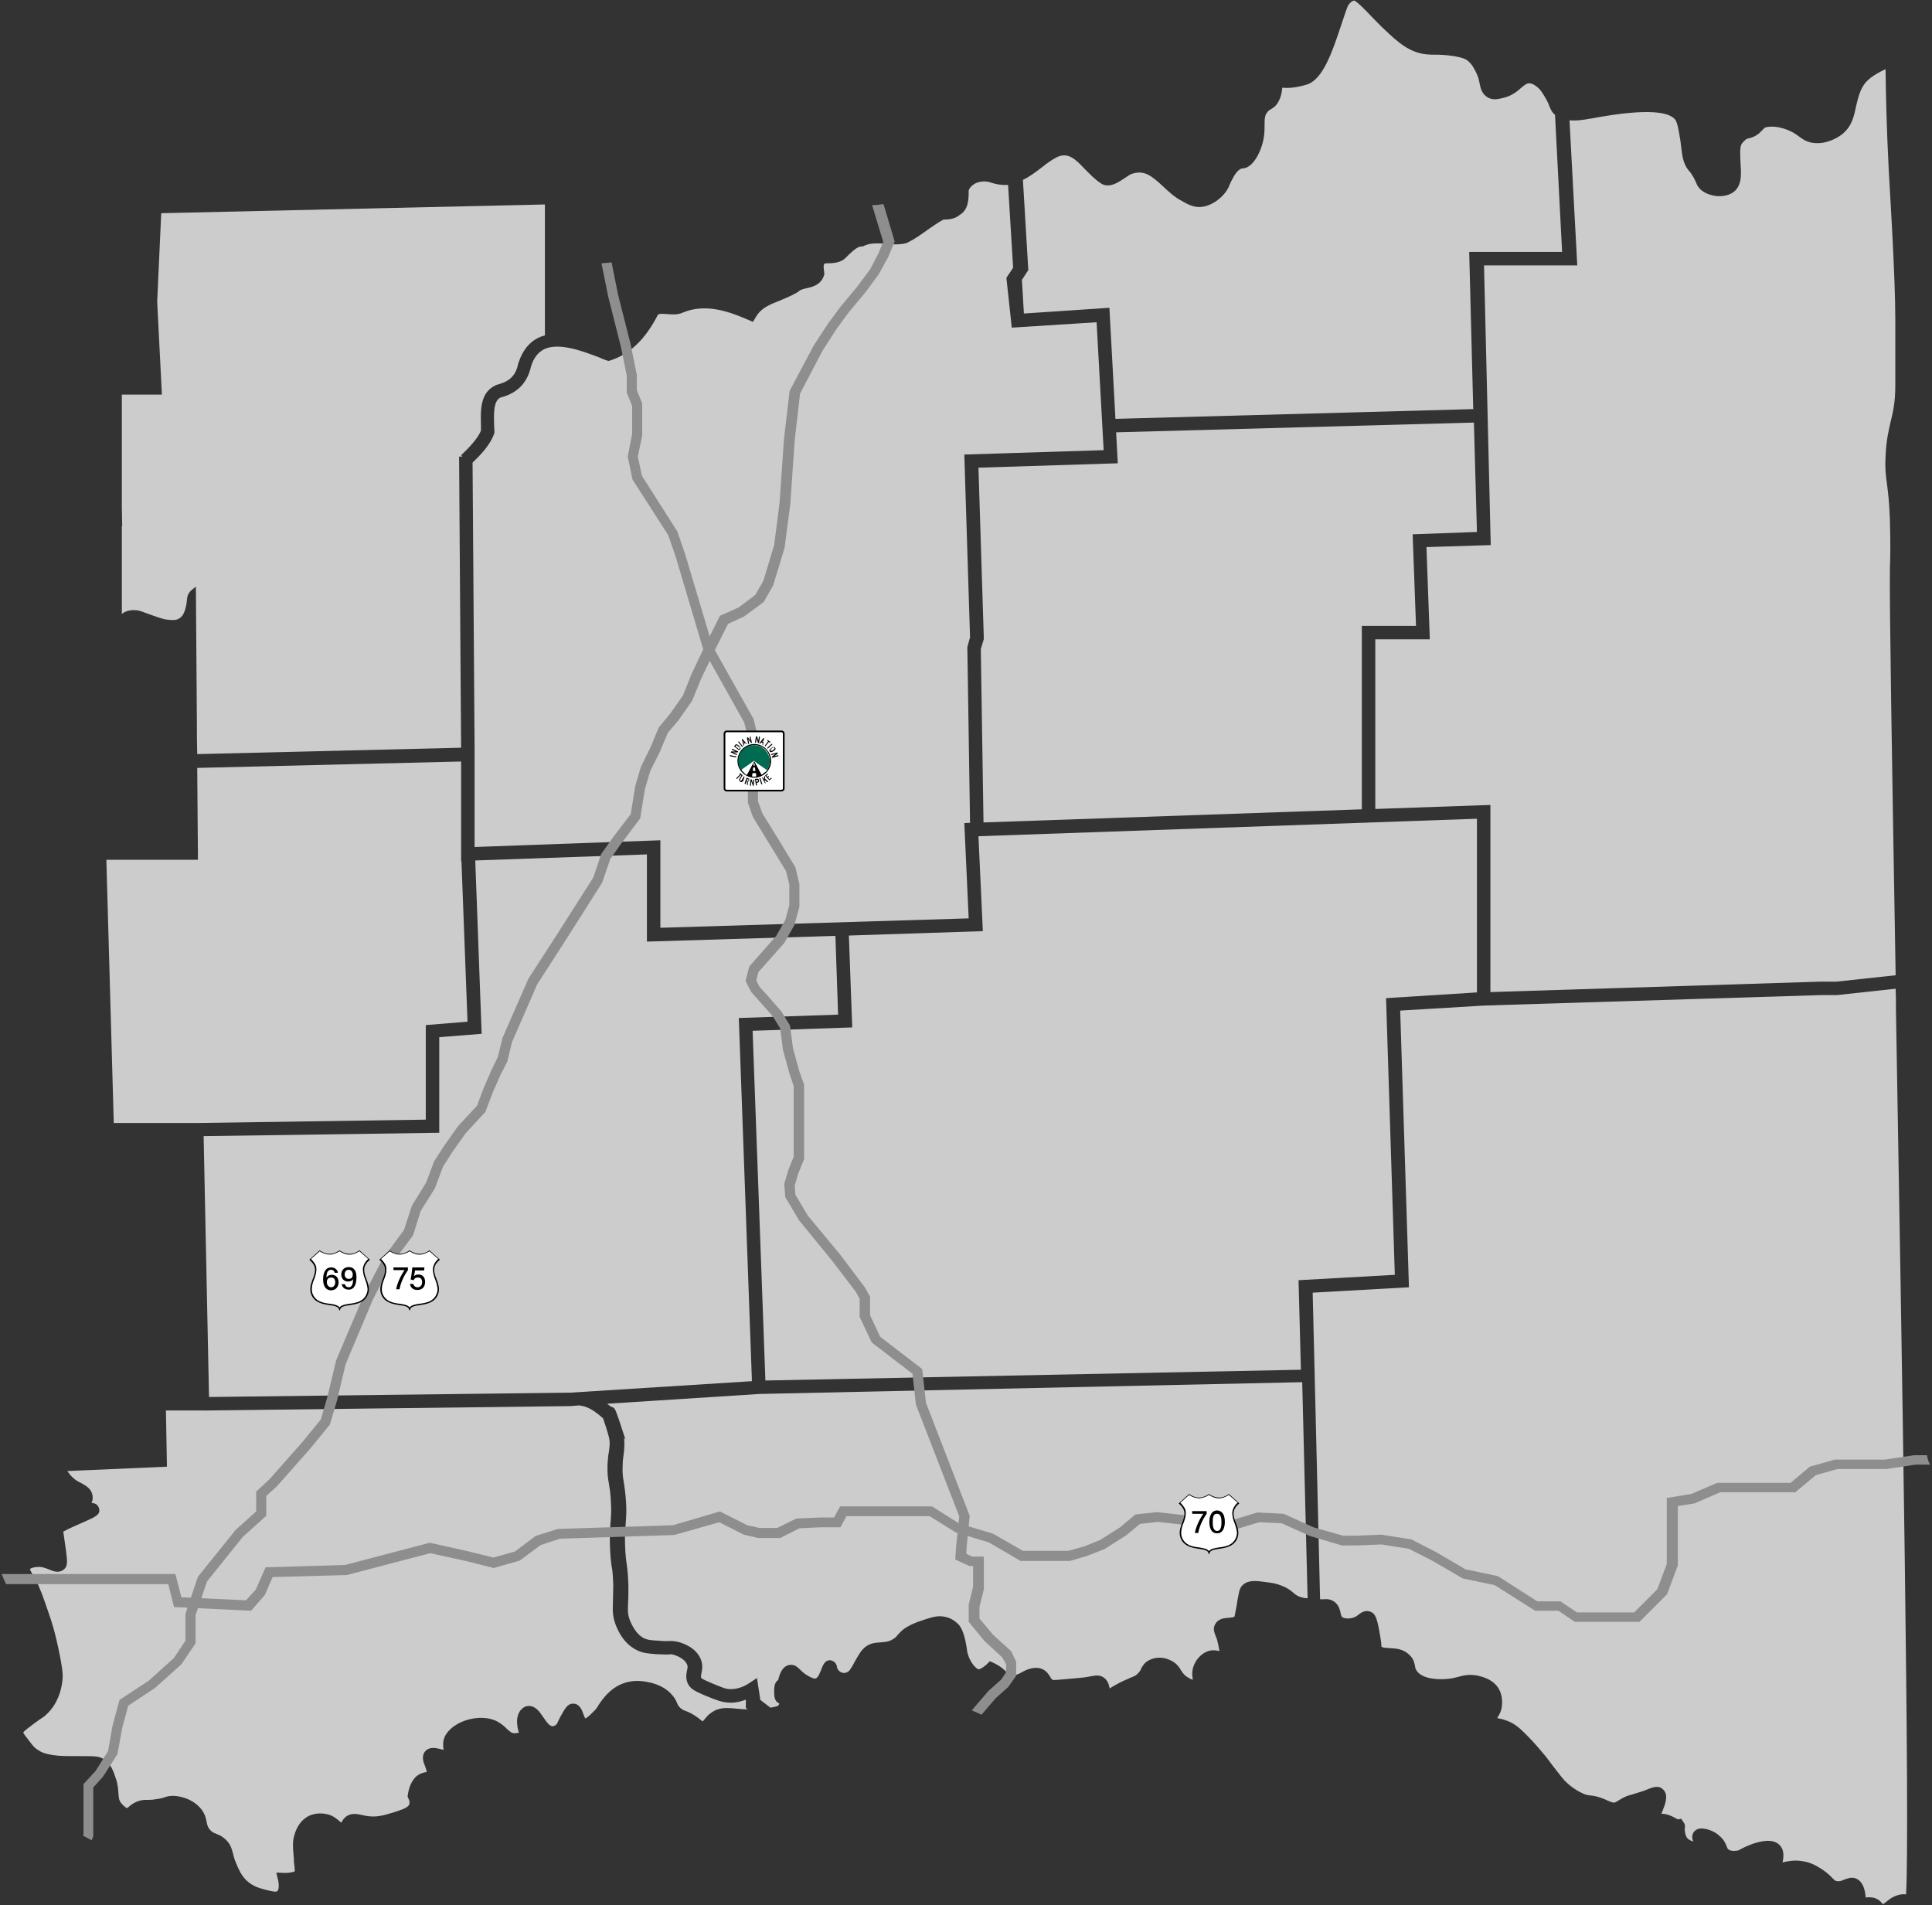 <?xml version="1.0" encoding="utf-8"?>
<!-- Generator: Adobe Illustrator 27.0.0, SVG Export Plug-In . SVG Version: 6.00 Build 0)  -->
<svg version="1.1" id="Layer_1" xmlns="http://www.w3.org/2000/svg" xmlns:xlink="http://www.w3.org/1999/xlink" x="0px" y="0px"
	 viewBox="0 0 574 566" style="enable-background:new 0 0 574 566;" xml:space="preserve">
<rect x="0" y="0" width="574" height="566" fill="#333333" stroke="none"/>
<style type="text/css">
	.st0{fill:#CCCCCC;}
	.st1{fill:#8E8E8E;}
	.st2{fill:#FFFFFF;}
	.st3{fill:#006B51;}
</style>
<g id="counties">
	<path class="st0" d="M304.2,93.141l25.4-1.7l1.8,33l106.3-2.9l-1.2-46.7h27.6l-2.1-40.7c-0.2-0.2-0.4-0.4-0.6-0.6
		c-0.6-0.7-0.8-1.4-1.1-2c-0.2-0.6-0.5-1.4-1.3-2.7c-0.9-1.5-1.4-2.3-2.3-3c-0.6-0.5-1.5-1.1-2.4-1.1c-0.7,0-1.2,0.4-2.3,1.3
		c-1.2,1.1-2.9,2.5-5.6,3.1c-1.3,0.3-2.9,0.7-4.4-0.2c-1.7-1-2.1-2.6-2.4-4.1c-0.2-1-0.4-2.1-1.1-3.4c-0.5-1-1.2-2.5-2.7-3.6
		c-0.9-0.6-2.8-1.1-5.6-1.4c-2-0.2-3.2-0.2-4.2-0.2c-0.7,0-1.4,0-2.2-0.1c-5.1-0.5-8.6-3.7-12.5-7.4c-1.3-1.2-2.5-2.5-3.8-3.8
		c-1.7-1.8-4.2-4.4-5.2-4.8c-0.3,0.1-0.6,0.3-0.7,0.3l0,0c0,0-0.5,0.4-0.9,0.9s-1.3,3.3-2,5.4c-3,9.2-5.8,17-10.5,18.4
		c-3.9,1.2-6.4,1-7.2,0.9c0,0.2-0.1,0.3-0.1,0.5c-0.1,0.9-0.3,2.2-1,3.5c-0.7,1.4-1.6,2-2.3,2.4c-0.4,0.2-0.7,0.4-1,0.8
		c-0.8,0.9-0.9,1.8-0.9,3.8s0,4.4-1.3,7.6c-0.5,1.2-2.2,5.1-5.1,5.4h-0.1c-0.1,0-0.3,0-0.5,0.1c-0.3,0.1-0.6,0.4-1,0.7
		c-0.5,0.6-0.9,1.1-1.2,1.7c-0.7,1.2-1.1,2.1-1.3,2.6l-0.1,0.3c-1.4,3-4.8,5.6-7.9,6c-1.8,0.3-3.7-0.3-6-1.7c-2.2-1.1-4-2.8-5.7-4.4
		c-3.5-3.2-5.6-5-9.5-3.6c-0.4,0.2-1,0.6-1.6,1c-2.1,1.4-4.6,3.2-7.1,1.9l-0.1-0.1c-1.8-1.1-3.3-2.7-4.8-4.2
		c-3.1-3.3-5.1-5.1-8.3-3.7c-1.6,0.8-3.1,1.9-4.6,3.1c-1.7,1.3-3.5,2.7-5.6,3.7l1.6,26.8l-1.9,2.9L304.2,93.141z"/>
	<polygon class="st0" points="292.3,189.841 291.4,192.841 292.2,244.341 404.6,240.441 404.6,185.941 420.7,185.941 419.7,158.741 
		438.8,158.041 437.9,125.541 331.6,128.441 332.1,137.641 290.7,138.941 	"/>
	<polygon class="st0" points="438.8,243.241 290.7,248.441 292,276.641 252.2,277.941 253.2,305.241 223.6,306.241 227.4,410.141 
		386.5,406.941 385.8,380.341 414.4,378.741 411.8,296.541 438.8,294.841 	"/>
	<polygon class="st0" points="248.2,278.041 192.2,279.741 192.2,253.841 141.2,255.641 143.1,307.141 130.5,308.141 130.5,336.541 
		60.5,337.541 62.1,415.041 169.5,413.741 223.4,410.341 219.5,302.441 249,301.441 	"/>
	<path class="st0" d="M442.9,161.941l-19.1,0.6l1,27.4h-16.2v50.4l34.2-1.2v55.6l97.9-3.1h4.9l17.6-1.9c-1.1-63.7-1.9-113-1.7-120.9
		v-0.5c0.1-1.9,0.2-7,0-13.8c-0.2-5.7-0.6-8.6-0.9-10.9c-0.3-2.4-0.6-4.3-0.4-8c0.2-4.9,0.9-7.6,1.5-10.3c0.7-2.9,1.4-5.6,1.4-11
		c0-0.1,0-0.2,0-2.4v-16.9c0-12.7-1.6-38.1-1.6-38.3c-0.4-6.6-1.1-19.6-1.3-36.2c-3.4,1.6-5.5,3.1-6.6,4.9c-1.3,2.1-1.7,4.3-2.2,6.3
		c-0.6,2.9-1.2,5.9-4.3,8.3c-0.7,0.5-4.2,3-8.5,2.4c-2-0.3-3-1.1-4-1.8c-0.8-0.6-1.7-1.3-3.4-2c-4-1.6-6.4-0.9-6.9-0.7
		c-0.2,0.2-0.7,0.7-0.9,0.9l-0.7,0.7c-0.3,0.3-0.3,0.3-0.4,0.3c-1,0.8-1.9,1-2.5,1.2c-0.3,0.1-0.6,0.1-0.8,0.2l0,0
		c0,0-0.6,0.3-1.4,1.3c-0.8,1-0.6,3.5-0.5,5.7c0.2,3.2,0.5,6.5-1.7,8.5c-1.3,1.2-3.3,1.7-5.5,1.5c-2.4-0.3-4.4-1.3-5.4-2.8
		c-0.3-0.4-0.4-0.8-0.6-1.2s-0.4-1-0.9-1.8s-0.9-1.4-1.2-1.7l-0.2-0.2c-1.6-2.1-1.8-4.3-2.1-6.7c-0.1-0.5-0.1-1.1-0.2-1.7
		c-0.6-3.6-0.9-5.6-1.6-6.6c-3.4-4.3-19.7-1.3-25.1-0.3h-0.2c-1.5,0.3-3.8,0.7-6.1,0.5l2.3,43.1h-27.7L442.9,161.941z"/>
	<path class="st0" d="M157.8,108.741c-1.4,6.5-5.8,8.5-9.2,9.4c-1.9,1.1-1.9,4.1-1.8,8c0,0.7,0.1,1.5,0.1,2.1v0.3l-0.1,0.3
		c-1.1,3.3-4.1,6.4-6.4,8.6l0.6,84.6l0,0v29.6l55.2-2v26l91.6-2.8l-1.3-28.3l1.7-0.1l-0.8-52.2l0.8-2.9l-1.7-54.3l41.4-1.3l-2.1-38
		l-25.2,1.6l-1.6-14.8l2-3l-1.5-24.6c-1.6,0.1-3.4-0.1-5.4-0.8c-1.4-0.4-3.3-0.3-4.6,0.5c-0.8,0.5-1.4,1.1-1.7,1.9
		c0,3-0.1,5.8-2.8,7.4c-1.4,1.2-3.4,1.3-4.7,1.3c-1.7,0.9-3.2,2-4.8,3.1c-1.8,1.3-3.6,2.6-5.8,3.7l-0.4,0.2c-2,0.5-4.1,0.4-6.1,0.2
		c-2.4-0.2-4.7-0.3-6.5,0.6l-0.4,0.2h-0.5c-1.2,0-3.1,1.9-4.6,3.4s-3.8,1.6-6,1.6c-0.5,0.2-0.6,0.6-0.4,2.1c0,0.4,0.1,0.7,0.1,0.9
		v0.3l-0.1,0.3c-0.9,2.8-3.4,3.4-5.2,3.8c-1,0.2-1.9,0.5-2.3,0.9l-0.2,0.2l-0.2,0.1c-1.8,1.1-3.7,1.8-5.3,2.5c-3,1.2-5.4,2.1-7,4.8
		l-0.9,1.5l-1.6-0.7c-6.2-2.7-12.9-4.8-19.4-2c-1.3,0.6-2.9,0.5-4.3,0.4c-1.1-0.1-2.3-0.2-2.9,0.1c-3.7,7.3-8.3,11.7-14,13.6
		l-0.7,0.2l-0.7-0.2c-0.6-0.2-1.1-0.4-1.7-0.7c-5.2-2-12.3-4.7-16.7-2.6C159.9,104.641,158.6,106.241,157.8,108.741z"/>
	<path class="st0" d="M126.5,332.641v-28.1l12.4-1l-1.8-47.7H137v-29.6l-78.4,1.9c0.1,8.6,0.1,17.1,0.2,25.3v2H31.6l2.2,78.2h24.7
		L126.5,332.641z"/>
	<path class="st0" d="M563.2,293.741l-17.5,1.9h-4.9l-99.8,3.1l-25,1.5l2.6,82.2l-28.6,1.6l2.2,91.1c0.3,0,0.6,0,0.8,0
		c1.2-0.1,2.2-0.1,3.4,0.7c1.4,1,1.7,2.5,1.9,3.4c0.2,0.8,0.2,1,0.5,1.2s1,0.6,2.7,0.3c1-0.2,1.6-0.6,2.2-1.1c0.8-0.6,2-1.4,3.5-0.8
		s2,2,2.9,7.5c0.2,1.1,0.3,1.9,0.3,2.4c0,0.2,0,0.4,0.1,0.5c0.3,0.3,1.1,0.3,2.2,0.4c1.7,0.1,4,0.1,5.9,1.9c1.4,1.2,1.6,2.5,1.8,3.4
		c0.1,0.7,0.2,1.1,0.7,1.7c2,2.4,6.7,2.3,8.3,2.2c1.8-0.1,2.9-0.4,4-0.7c1.5-0.4,3.1-0.8,5.7-0.3c1.2,0.3,4.5,1,6.2,3.9
		c1.2,2.1,1,4.4,0.9,5.3c-0.2,1.6-0.9,2.6-1.4,3.4c1.1,0.2,2.6,0.5,4.3,1.4c1.9,1,3.3,2.4,5.8,5c1.7,1.8,2.9,3.3,4.1,4.7
		c0.6,0.7,0.9,1.2,1.4,1.8c0.4,0.6,1,1.3,1.9,2.5c1.3,1.7,2.2,2.8,2.5,3.1c2.1,2.2,4.4,3.4,5.3,3.8c1.2,0.6,1.8,0.6,2.6,0.7
		c1,0.1,2.1,0.3,4.3,1.2c0.2,0.1,0.4,0.2,0.6,0.3c1,0.4,1.4,0.6,2,0.6c0.3,0,0.3-0.1,0.9-0.4c0.4-0.2,0.9-0.6,1.7-1
		c1-0.5,1.5-0.7,2.4-0.9c0.7-0.2,1.6-0.5,3.5-1.1c0.5-0.2,0.9-0.3,1.3-0.5c2-0.8,3.4-1.2,4.6-0.1c1.8,1.5,0.8,4.3,0.2,5.8
		c-0.2,0.6-0.4,1.1-0.6,1.5c0.3,0,0.7,0.1,1.1,0.1c1.6,0.3,2.9,1.1,3.8,1.6l1-0.2l0.8,1.2c0.4,0.6,0.4,1.3,0.2,1.9
		c0.1,0.7,0.2,1.8,0.7,2.5c0.4,0.6,1.1,0.9,1.9,1.2c-0.4-0.9-0.5-1.9,0.1-2.8c0.3-0.4,0.9-1,2-1.1c1.5-0.1,4.1,0.6,5.9,2.4
		c1.2,1.1,1.6,2.1,1.9,2.9c0.2,0.6,0.3,0.7,0.5,0.9c0.8,0.6,2.1,0.5,3,0.3c1.4-0.8,3-1.5,4.4-2c1.9-0.6,6-1.8,8,0.6
		c1.2,1.4,1.1,3.3,0.7,5c0.1,0,0.2,0,0.3-0.1c1.3-0.3,3.3-0.7,5.6-0.3c2.8,0.4,4.7,1.7,6.1,2.6c1.6,1.1,2.4,2,3,2.6s0.6,0.6,1,0.7
		c0.8,0.2,1.4,0,2.3-0.4c1.1-0.4,2.7-1.1,4.3,0.1c1.5,1.1,2,3.4,2.1,5.2c0.6-0.1,1.3-0.1,1.9,0c1.7,0.2,2.5,1.2,3,1.7
		c0.1,0.1,0.2,0.3,0.3,0.3c0.1-0.1,0.6-0.5,0.9-0.7c1-0.8,2.3-1.9,4.4-2.2c0.5-0.1,1.1-0.1,1.5,0c1.2-18.8-1.2-159.3-3-263.2
		C563.3,297.741,563.3,295.741,563.2,293.741z"/>
	<path class="st0" d="M221.6,504.941c-2,0.8-3.8,1-5.1,0.9c-2.1-0.1-3.8-0.8-7-2.1c-2.5-1.1-4-1.7-4.9-3.1c-1-1.7-0.7-3.2-0.5-4.3
		c0.2-0.9,0.3-1.3,0-1.9c-0.6-1.4-2.5-2.4-3.9-2.8c-0.6-0.2-0.9-0.2-1.6-0.1c-0.8,0-1.8,0-3.7-0.1c-2.3-0.2-3.5-0.3-4.8-0.8
		c-2.1-0.8-5.1-2.7-7.1-7.7c-1-2.6-1-4.2-0.9-6.9c0-1.3,0.1-2.8,0.1-5c-0.1-3-0.2-4.4-0.5-5.8c-0.2-1.5-0.4-3-0.5-6.4
		s0.1-5.1,0.2-6.7c0.1-1.5,0.3-2.9,0.1-5.8c-0.1-2.8-0.4-4.3-0.6-5.6c-0.3-1.6-0.5-3-0.4-5.8c0.1-1.5,0.2-2.7,0.4-3.6
		c0.2-1.7,0.4-2.7,0-4.4c-0.3-1.2-1.2-4.1-1.7-5.5c-0.6-0.6-2.3-2.1-4.1-3c-1-0.5-2-0.8-3.1-0.9l-2.5,0.2l-107.5,1.3l0,0H49.3
		l0.3,16.7l-29.6,1.3c0.5,0.7,1,1.4,1.6,1.9c0.8,0.8,1.7,1.3,2.6,1.7c1.4,0.8,3,1.7,3.3,3.7c0.1,0.8,0,1.6-0.3,2.2
		c0.8,0,1.8,0.3,2.2,1.5c0.6,1.9-1,2.6-4.4,4.1c-1.1,0.5-2.3,1-3.6,1.6c-0.9,0.4-1.7,0.8-2.6,1.3c0.2,1.3,0.5,3.4,0.8,5.6
		c0.4,3.2,0.6,4.7-0.7,5.7c-1.4,1.1-3,0.5-4.2,0c-1-0.4-2.1-0.9-3.5-0.8c-1.8,0.1-2.3,0.6-2.3,0.6c0,0.3,0.7,1.5,1.2,2.4
		c0.2,0.4,0.5,0.8,0.7,1.3c1.1,2,2,4.5,3.7,9.5c2,5.7,2.8,10.2,3.4,13.1c0.5,2.8,0.8,4.4,0.7,6.1c-0.1,2.1-0.9,7.3-4.9,10.9
		c-0.4,0.4-0.7,0.6-1,0.8c-0.4,0.3-1.1,0.7-2.7,1.9c-1.7,1.3-2.8,2.1-3.1,2.6c0.2,0.5,1,1.5,1.8,2.5c1.1,1.5,1.7,2.2,2.8,2.8
		c0.7,0.5,1.5,0.8,2.7,1.1c2.2,0.5,4,0.6,7.4,0.6c1,0,1.8,0,2.5,0c4.2,0,5.4,0,6.9,1c2,1.4,2.7,3.5,3.4,5.6c0.7,2,0.7,3.5,0.8,4.6
		s0.1,1.7,0.6,2.5c0.6,0.8,1.6,1.8,2.1,1.7c0,0,0.2-0.2,0.3-0.3c0.5-0.4,1.1-1,2.3-1.5c1.3-0.6,2.3-0.6,3.3-0.6c0.7,0,1.4,0,2.5-0.2
		c1.5-0.2,2.2-0.4,2.7-0.6c0.6-0.2,1.3-0.4,2.5-0.4c0.5,0,5,0.2,8,3.6c1.4,1.6,1.7,3.1,1.9,4.2c0.2,0.9,0.3,1.5,1,2.3
		c0.6,0.7,1.1,0.9,1.9,1.2c1,0.4,2.2,0.9,3.5,2.5c0.9,1.2,1.1,2.2,1.4,3.2c0.2,0.7,0.3,1.5,0.9,2.9c0.8,1.9,1.5,3.6,3.1,5.2
		c2,1.9,4.2,2.4,5.7,2.8c1.6,0.4,3.1,0.8,3.5,0.4c0.5-0.4,0.5-2,0.3-2.9l-0.6-2.6l2.6,0.1c1.1,0,2.4-0.2,2.9-0.5
		c0-0.3-0.1-0.9-0.1-1.4c-0.1-0.6-0.2-1.4-0.2-2.5c-0.3-3.2-0.4-4.9,0.1-6.6c0.3-1.1,1.2-4.3,4.3-5.9c2.4-1.2,4.8-0.7,5.7-0.5
		c1.9,0.5,3.1,1.7,4,2.5c0.3-0.6,0.7-1.3,1.5-1.9c1.6-1.1,3.2-0.7,4.7-0.4c0.7,0.2,1.4,0.3,2.3,0.4c2.5,0.2,4.4-0.4,7.1-1.2
		c2.4-0.8,4.3-1.4,4.6-2.4c0.2-0.6,0-1.3-0.3-1.8l-0.2-0.5l0.1-0.6c0-0.3,0.4-2.8,1.7-4.5c1.1-1.5,2.5-1.9,3.4-2.1
		c0.2,0,0.3-0.1,0.5-0.1c0-0.3-0.3-1.2-0.5-1.7c-0.5-1.2-1.2-3.1,0.1-4.5c1.3-1.4,3.2-0.9,4.5-0.6c0.2,0.1,0.6,0.2,0.9,0.2
		c-0.1-0.8-0.3-1.9,0.1-3.2c0.6-2,2.5-3.8,5.1-5c3.4-1.5,7.2-1.7,10.1-0.5c1.6,0.7,2.6,1.6,3.4,2.4c1,0.9,1.5,1.4,2.4,1.4
		c0.4,0,1-0.1,1.3-0.2c0-0.1,0-0.2-0.1-0.2c-0.1-0.5-0.3-1.1-0.4-1.9v-0.1c-0.1-0.9-0.3-3.1,1.2-4.7c0.8-0.8,1.5-1,2.1-1
		c2.1-0.1,3.3,1.7,4.4,3.3c0.8,1.2,1.8,2.6,2.6,2.7c0.5,0.1,1.1-0.3,1.4-0.6c0.1-0.1,0.1-0.1,0.4-0.8c0.2-0.4,0.4-0.8,0.7-1.4
		c1.4-2.5,2.1-3.9,3.8-3.9l0,0c1.9,0,2.6,1.9,3,3c0.1,0.4,0.4,1.1,0.6,1.4c0.3-0.1,1-0.5,2.8-2.4c0.6-0.6,0.8-1,1.1-1.5
		s0.7-1.1,1.5-2.1c1-1.2,2.9-3.4,6.1-4.5c2.9-1,5.5-0.6,6.6-0.4s4.7,0.8,7.3,3.5c1.1,1.1,1.6,2.1,1.9,2.9c0.3,0.7,0.5,1,1.2,1.6
		c0.4,0.3,0.6,0.4,1.1,0.6c0.6,0.2,1.4,0.5,2.7,1.3c1.1,0.7,1.7,1.2,2.2,1.6c0.1,0.1,0.3,0.2,0.4,0.3c0.1-0.1,0.3-0.4,0.5-0.6
		c0.5-0.6,1-1.3,1.9-1.9c2.4-1.8,4.7-1.6,7.7-1.3c1,0.1,2.1,0.2,3.3,0.2l-0.6-0.4L221.6,504.941z"/>
	<path class="st0" d="M225.6,414.141l-45.2,2.9c0.4,0.3,0.8,0.7,1.2,0.9l0,0c1.1,0.3,1.1,0.5,2.3,3.9c0.3,0.8,0.6,1.8,0.9,2.7l1,3.1
		l-0.4-0.4c0.2,1.8,0.1,3.2-0.1,4.7c-0.1,0.9-0.3,1.9-0.3,3.3c-0.1,2.3,0,3.3,0.3,4.9c0.2,1.4,0.5,3.1,0.7,6.1
		c0.2,3.2,0,4.7-0.1,6.4c-0.1,1.5-0.3,3-0.2,6.2c0.1,3.1,0.3,4.5,0.5,5.9c0.2,1.5,0.4,3,0.5,6.3c0,2.2,0,3.9-0.1,5.2
		c-0.1,2.5-0.1,3.5,0.6,5.3c1.5,3.6,3.4,5,4.7,5.4c0.7,0.3,1.8,0.4,3.8,0.5c1.6,0.2,2.5,0.1,3.2,0.1c0.8,0,1.6,0,2.7,0.3
		c1.5,0.4,5.2,1.7,6.6,5.1c0.7,1.7,0.4,3.2,0.2,4.2c-0.2,0.9-0.2,1.1,0,1.4s1.8,1,3,1.5c2.9,1.2,4.2,1.8,5.5,1.8s3.2-0.2,5.4-1.6
		l2.6-1.7l1,6.5l3,2.3c1.8-0.3,2.3-0.5,2.4-0.7c0.1-0.2,0.2-0.3,0.2-0.6c-1.5-0.5-1.5-2.4-1.5-3.6c0-0.8,0-2.6,1.2-3.3
		c0.5-2.2,1.4-4.2,3.4-4.5c1.5-0.2,2.4,0.7,3,1.3c0.5,0.5,1,1,1.9,1.6c0.8,0.5,2.3,1.4,2.9,1.1c0.7-0.2,1.4-2.1,1.7-2.9
		c0.4-1,1.1-2.9,3-2.4c0.6,0.2,1.4,0.7,1.6,2c0,0.1,0,0.2,0.1,0.3c0.1,0.5,0.7,1.1,1.4,1.3c0.9,0.3,1.7-0.2,1.9-0.4
		c0.3-0.2,0.4-0.4,1.1-1.5c0.2-0.3,0.4-0.7,0.6-1.1c1.3-2.3,1.9-3.3,2.6-4c1.7-1.8,3.6-1.9,5.2-2c1.2-0.1,2.4-0.1,3.8-1
		c0.7-0.4,0.9-0.7,1.3-1.2c0.6-0.6,1.2-1.5,3-2.5c1.9-1.1,3.6-1.6,5.4-2.2c2.2-0.7,3.7-1.1,5.6-0.7c1.6,0.3,2.9,1.1,4,2.2
		c0.6,0.6,1.4,1.8,2.1,4.8c0.3,1.4,0.4,2.2,0.5,2.8c0,0.4,0.1,0.7,0.2,1.1c0.7,2.7,2.6,4.7,3.3,4.7l0,0c0.4,0,1.5-0.7,2.3-1.4l1-1
		l1.3,0.6c1.2,0.6,2.3,1.3,3.2,2.2c0.2,0.2,0.4,0.4,0.5,0.6c0.5,0.6,0.9,0.9,1.2,1c1,0,1.8-0.4,2.7-0.8c0.2-0.1,0.4-0.2,0.5-0.3
		c1.5-0.8,3.7-1.8,5.8-1.1c1.5,0.5,2.2,1.6,2.7,2.4c0.3,0.6,0.5,0.8,0.9,1c0.3,0,2.1-0.1,2.9-0.2c3.6-0.3,5.6-0.5,6.4-0.6
		c0.7-0.1,1.3-0.2,1.8-0.3c1.6-0.3,2.7-0.5,4,0.4c1.2,0.9,1.5,2.2,1.7,3.2c0.1-0.1,0.2-0.1,0.3-0.2c0.2-0.1,0.5-0.3,0.8-0.5
		c2.4-1.4,4-2,5.1-2.5c1.2-0.5,1.6-0.6,2.3-1.4c0.5-0.5,0.7-0.9,0.9-1.4c0.4-0.7,0.9-1.7,2.3-2.4c1.9-1,4.3-1,6.3,0
		c1.8,0.8,2.6,2,3.2,3c0.5,0.8,1,1.5,2,2.1c0.5,0.3,1,0.6,1.5,0.7c-0.2-1.2-0.4-3,0.6-4.9c0.3-0.7,1.7-3,4.3-3.7
		c1.2-0.3,2.2-0.1,3,0.1c-0.1-0.5-0.2-1.4-0.5-2.6c-0.2-1-0.5-1.6-0.7-2.1c-0.3-0.9-0.8-2-0.1-3.2c0.9-1.8,2.8-1.9,4-2
		c0.9-0.1,1.5-0.1,1.8-0.4c0.1-0.4,0.3-1.5,0.6-3.1l0.3-1.9c0.5-2.6,0.6-3.5,1.6-4.4c1.7-1.5,3.9-1.2,6.9-0.8c1.6,0.2,3,0.4,4.7,1.1
		c1.8,0.7,2.7,1.5,3.4,2.1c0.6,0.5,1.1,0.9,2,1.2c0.7,0.2,1.4,0.4,2.2,0.4l-1.6-64.2L225.6,414.141z"/>
	<path class="st0" d="M47.9,63.341l-1.2,26.3l1.4,27.6H36.2v33.2l0.1,5.8c0,0-0.1,0-0.1,0.1v26.1c0.1-0.1,0.1-0.1,0.2-0.2
		c1.6-1.2,3.7-1,4.4-0.9s1,0.2,3.7,1.2c3.6,1.3,4.4,1.5,5.6,1.6c1.3,0.1,2.3,0.2,3.3-0.5c1.2-0.8,1.6-2.4,1.9-3.7
		c0.4-1.8,0.1-2.4,0.7-3.5c0.6-1.1,1.4-1.5,1.9-1.9c0.1-0.1,0.1-0.2,0.2-0.2h0.1c0.1,12.9,0.2,26.6,0.3,40.3c0,3.1,0,6.2,0.1,9.4
		l78.4-1.9l-0.6-86.5h1l-0.4-0.4c2-1.9,4.9-4.8,5.9-7.3c0-0.5,0-1.1,0-1.6c-0.1-4-0.4-9.6,4.2-11.8l0.4-0.2c4-1,5.8-2.8,6.5-6.5
		l0.1-0.2c1.2-3.6,3.2-6.1,6.1-7.4c0.5-0.3,1.1-0.4,1.7-0.6v-38.9L47.9,63.341z"/>
</g>
<path class="st1" d="M572.5,432.341h-3.9l-8.6,1.3h-14.9l-7.4,2.1l-5.7,4.8h-21.8l-7.7,3.3l-7.3,1.2v19.6l-2.8,7.5l-6.9,6.9h-17
	l-4.9-3.3h-6.9l-11.7-7.5l-9.6-2l-8.7-5.1l-7.4-3.8l-8.9-1.4l-7.3,0.3H399l-8.8-2.5l-8.8-4l-7.8-0.4l-8.6,2.6h-6.8l-4.7-1.6
	l-9.7-1.1l-6.5,0.7l-4.5,3.8l-6,3.8l-4.7,1.9l-4.7,1.3h-13.5l-8.9-5.1l-10-3l-8.1-5.1h-27.3l-1.8,3.3h-4l-7.2,0.3l-5.7,2.8h-5.3
	l-3.6-0.8l-8.1-4.1l-14,4.1l-34.2,1.1l-6.6,2.1l-6.1,4.6l-6.4,1.8l-7.7-1.9l-11.2-2.5l-25.2,6.6l-23.6,0.7l-2.9,6.6l-2.9,3.2
	l-19.2-0.9l-1.8-6.9H0.5c0.4,1,0.8,2,1.3,3H50l1.7,6.8l22.9,1.1l4.1-4.7l2.3-5.3l21.8-0.6h0.2l24.8-6.5l10.5,2.3l8.4,2.1l7.7-2.2
	l6.2-4.6l5.7-1.9l34-1.1l13.4-3.8l7.3,3.7l4.3,1h6.5l5.7-2.9l6.5-0.3h5.7l1.8-3.3h24.7l7.7,4.8l9.9,3l9.4,5.5h14.7l5.1-1.5l5.1-2
	l6.5-4.1l4.1-3.4l5.3-0.6l8.9,1l5,1.7h7.7l8.5-2.6l6.7,0.3l8.4,3.8l9.5,2.8h4.6l7.1-0.3l8.2,1.3l6.9,3.5l9.1,5.3l9.5,2l12,7.6h6.9
	l4.9,3.3h19.2l8.2-8.2l3.2-8.6v-17.6l5-0.8l7.6-3.3h22.3l6.1-5.1l6.4-1.8h14.6l8.6-1.3h4.4
	C572.9,434.341,572.7,433.341,572.5,432.341z"/>
<path class="st1" d="M259.1,60.941l3.3,10.9l-1.4,3.4l-2.5,4.8l-3.8,5.1l-5,6l-3.7,5l-4.3,6.6l-7.1,13.4l-1.7,14.5l-1.3,18.8
	l-1.6,12.5l-3.2,10.6l-2.4,4.2l-4.9,3.7l-5.6,2.5l-4.5,9l-3.9,8.2l-2.6,6.5l-3.8,5.4l-3.4,4.1l-2.4,5.8l-2.9,5.9l-1.7,5.8l-1.3,8.2
	l-5.4,7.1l-3.4,4.8l-2.3,6.9l-11.4,17.9l-7.9,12.2l-7.7,17.6l-1.4,5.7l-1.9,3.9l-2.3,5.3l-2,5.3l-5.6,6l-4.1,5.8l-3,4.6l-2.4,6.4
	l-4.2,6.8l-2.4,7.3l-6.4,8.7l-5.4,10.4l-8.3,19.5l-2.7,11.2l-1.9,6.5l-5.4,6.6l-9.8,11.1l-4,3.7v5.9l-6.1,5.5l-11.2,13.9l-3.7,11v8
	l-3.4,5.1l-7.4,6.7l-8.8,5.8l-2.1,7.8l-1.3,7.4l-3.7,5.9l-3.6,3.9v15l-0.2,0.3c0.9,0.5,1.8,0.9,2.6,1.4l0.5-1.1v-14.6l2.9-3.2
	l4.3-6.7l1.4-7.8l1.8-6.6l8-5.3l7.8-7l4.2-6.2v-8.4l3.4-10l10.6-13.2l7-6.3v-5.9l3.1-2.8l10-11.3l5.8-7.1l2.1-7.1l2.6-10.9l8.1-19.2
	l5.2-10l6.7-9l2.3-7.3l4.2-6.7l2.4-6.4l2.8-4.4l3.9-5.5l5.9-6.4l2.2-5.8l2.3-5.2l2-3.9l1.4-5.8l7.5-17.2l7.8-12.1l11.5-18.1l2.4-7
	l3.1-4.4l5.8-7.7l1.4-8.7l1.6-5.4l2.9-5.8l2.3-5.5l3.2-3.8l4-5.7l2.8-6.8l3.9-8.1l4-8l4.8-2.2l5.8-4.3l2.8-4.9l3.4-11.2l1.7-13
	l1.3-18.9l1.6-13.9l6.7-12.8l4.2-6.5l3.6-4.9l5-6l3.9-5.3l2.8-5.1l1.9-4.6l-3.3-11.1C261.2,60.841,260.1,60.941,259.1,60.941z"/>
<path class="st1" d="M300.4,490.541l-5.4-4.9l-4-4.8v-3.4l1.3-5.3v-9.7h-3.5l-1.7-0.8l0.1-2.2l0.9-9.1l-13-33.6l-1.1-10l-12.5-9.6
	l-3-6.4v-5.5l-1.5-2.7l-7.3-9.7l-9.7-11.7l-3.7-6.2l-0.2-2.7l1-3.4l1.8-4.5v-22.1l-1.4-3.9l-1.9-6.9l-0.9-6.8l-2.6-4.2l-4.1-4.7
	l-2.3-2.5l-1-1.9l0.6-2.5l7.7-8.7l3-5.3l1.5-5.4v-6.8l-1.2-5l-5.6-9.2l-4.2-6.8l-1.3-3.6v-19l-1.3-5.4l-12.2-21.7l-8.2-27.5
	l-2.3-6.6l-10.5-16.5l-1.2-5.7l1.3-6.3v-9.5l-1.6-3.9v-4.6l-1.9-9.3l-3.7-14.6l-1.9-9.5c-1,0.1-2,0.2-3,0.3l2,9.9l3.7,14.6l1.8,8.8
	v5.1l1.6,3.9v8.4l-1.3,6.7l1.4,6.8l10.6,16.5l2.2,6.3l8.2,27.6l12.2,21.8l1.1,4.4v19.4l1.5,4.3l9.8,16l1,4v6.2l-1.2,4.4l-2.7,4.7
	l-8,9.1l-1.1,4.3l1.7,3.3l2.5,2.8l3.9,4.4l2.2,3.6l0.8,6.3l2,7.3l1.2,3.5v21l-1.6,4l-1.2,4.1l0.3,3.9l4.1,6.9l9.8,12l7.1,9.3l1.1,2
	v5.4l3.6,7.6l12.1,9.3l1,9.1l12.9,33.3l-0.9,8.5l-0.3,4.3l4.2,1.9h1.1v6.2l-1.3,5.3v5.1l4.7,5.7l5.2,4.8l1.2,2.1v2.4l-1.4,2.1
	l-3.8,3.4l-5,5.8c1,0.4,1.9,0.8,2.9,1.3l4.2-4.9l3.8-3.4l2.3-3.3v-4.2L300.4,490.541z"/>
<g id="sign">
	<path id="path3897" d="M224.1,220.641c3,0,5.4,2.4,5.4,5.4s-2.4,5.4-5.4,5.4l0,0c-3,0-5.4-2.4-5.4-5.4
		C218.6,223.041,221.1,220.641,224.1,220.641C224,220.641,224,220.641,224.1,220.641z"/>
	<g id="g3849">
		<path id="rect4130" d="M215.9,217.041h16.3c0.5,0,0.9,0.4,0.9,0.9v16.3c0,0.5-0.4,0.9-0.9,0.9h-16.3c-0.5,0-0.9-0.4-0.9-0.9v-16.3
			C215,217.441,215.4,217.041,215.9,217.041z"/>
		<path id="rect3776" class="st2" d="M215.9,217.541h16.3c0.2,0,0.4,0.2,0.4,0.4v16.3c0,0.2-0.2,0.4-0.4,0.4h-16.3
			c-0.2,0-0.4-0.2-0.4-0.4v-16.3C215.5,217.741,215.7,217.541,215.9,217.541z"/>
	</g>
	<g id="text3899" transform="matrix(-1,0,0,-1,600,600)">
		<path id="path3990" d="M381.3,374.959l1.9,0.4l-0.1,0.3l-1.9-0.4L381.3,374.959z"/>
		<path id="path3992" d="M380.8,376.459h1.4l-1.2-0.5l0.1-0.3l1.8,0.8l-0.1,0.3h-1.3l1.1,0.5l-0.1,0.3l-1.8-0.8L380.8,376.459z"/>
		<path id="path3994" d="M380.5,378.459c-0.3-0.3-0.5-0.5-0.5-0.8v-0.1c0,0,0-0.1,0.1-0.1l0.3-0.4l1.5,1.2l-0.3,0.4
			c-0.1,0.1-0.1,0.1-0.1,0.1s-0.1,0-0.1,0.1c-0.1,0-0.1,0-0.2,0s-0.2,0-0.3-0.1c-0.1,0-0.1-0.1-0.2-0.1S380.6,378.459,380.5,378.459
			L380.5,378.459z M380.7,378.259c0.1,0.1,0.2,0.1,0.2,0.2s0.1,0.1,0.2,0.1s0.2,0,0.3-0.1l0.1-0.2l-1.1-0.9l-0.1,0.2
			c0,0,0,0.1-0.1,0.1v0.1v0.1c0,0,0,0.1,0.1,0.1l0.1,0.1C380.4,378.059,380.6,378.159,380.7,378.259L380.7,378.259z"/>
		<path id="path3996" d="M379.5,378.059l1.2,1.5l-0.2,0.2l-1.2-1.5L379.5,378.059z"/>
		<path id="path3998" d="M378.2,378.859l0.4,0.4l0.4-0.2l-0.1-0.5l0.2-0.1l0.5,1.9l-0.2,0.1l-1.3-1.5L378.2,378.859z M379.2,379.859
			l-0.1-0.6l-0.2,0.1L379.2,379.859z"/>
		<path id="path4000" d="M376.8,379.259l0.9,1.1l-0.3-1.3l0.3-0.1l0.4,1.9l-0.3,0.1l-0.8-1l0.3,1.1l-0.3,0.1l-0.4-1.9L376.8,379.259
			z"/>
		<path id="path4002" d="M374.8,379.259l0.4,1.4l0.2-1.3h0.3l-0.3,1.9h-0.3l-0.4-1.2l-0.2,1.1h-0.3l0.3-1.9H374.8z"/>
		<path id="path4004" d="M373.5,378.759l-0.1,0.5l0.4,0.2l0.3-0.4l0.3,0.1l-1.2,1.6l-0.2-0.1l0.3-2L373.5,378.759z M373.2,380.159
			l0.3-0.5l-0.3-0.1V380.159z"/>
		<path id="path4006" d="M371.6,379.559l1-1.3l0.2,0.2l-1,1.3l0.3,0.2l-0.2,0.2l-0.8-0.6l0.2-0.2L371.6,379.559z"/>
		<path id="path4008" d="M372.1,377.759l-1.4,1.3l-0.2-0.2l1.4-1.3L372.1,377.759z"/>
		<path id="path4010" d="M370.2,376.859c0.1-0.1,0.2-0.1,0.3-0.2c0.1,0,0.2-0.1,0.3-0.1c0.1,0,0.2,0,0.3,0c0.1,0,0.2,0.1,0.2,0.2
			c0.1,0.1,0.1,0.2,0.1,0.3c0,0.1,0,0.2-0.1,0.3c-0.1,0.1-0.1,0.2-0.2,0.2c-0.1,0.1-0.2,0.1-0.3,0.2c-0.1,0.1-0.2,0.1-0.3,0.2
			c-0.1,0-0.2,0.1-0.3,0.1c-0.1,0-0.2,0-0.3,0c-0.1,0-0.2-0.1-0.2-0.2c-0.1-0.1-0.1-0.2-0.1-0.3c0-0.1,0-0.2,0.1-0.3l0.1-0.1
			l0.1-0.1l0.1-0.1C370.1,376.959,370.2,376.859,370.2,376.859L370.2,376.859z M370.4,377.059l-0.1,0.1l-0.1,0.1c0,0-0.1,0-0.1,0.1
			c0,0,0,0.1-0.1,0.1c-0.1,0.1-0.1,0.1-0.1,0.2s0,0.1,0,0.2c0.1,0.1,0.2,0.1,0.3,0.1c0.1,0,0.1,0,0.2-0.1s0.1-0.1,0.2-0.1l0.1-0.1
			l0.1-0.1c0,0,0.1,0,0.1-0.1l0.1-0.1c0.1-0.1,0.1-0.2,0.1-0.3l-0.1-0.1c-0.1,0-0.1,0-0.2,0h-0.1h-0.1c0,0-0.1,0-0.1,0.1
			C370.5,377.059,370.4,377.059,370.4,377.059L370.4,377.059z"/>
		<path id="path4012" d="M370.7,375.159l-1.1,0.9l1.2-0.4l0.1,0.3l-1.9,0.5l-0.1-0.3l1-0.8l-1.1,0.3l-0.1-0.3l1.9-0.5L370.7,375.159
			z"/>
	</g>
	<g id="text3926">
		<path id="path3935" d="M220.1,230.241l-1.2,1.2l-0.2-0.2l1.2-1.2l-0.2-0.2l0.2-0.2l0.7,0.7l-0.2,0.2L220.1,230.241z"/>
		<path id="path3937" d="M220.8,232.041C220.8,232.141,220.8,232.141,220.8,232.041c-0.1,0.1-0.1,0.1-0.1,0.1s0,0-0.1,0.1
			c0,0,0,0-0.1,0s-0.2,0.1-0.3,0.1s-0.2,0-0.3-0.1s-0.1-0.1-0.2-0.2c0-0.1-0.1-0.2-0.1-0.3v-0.1v-0.1v-0.1c0,0,0-0.1,0.1-0.1
			l0.7-1.1l0.2,0.1l-0.7,1.2c0,0.1-0.1,0.2-0.1,0.2c0,0.1,0.1,0.1,0.1,0.2c0.1,0,0.1,0,0.2,0c0.1,0,0.1-0.1,0.2-0.1l0.7-1.2l0.2,0.1
			L220.8,232.041L220.8,232.041z"/>
		<path id="path3939" d="M221.9,233.141l0.1-0.9l-0.2-0.1l-0.3,0.8l-0.3-0.1l0.6-1.8l0.5,0.2c0.1,0,0.1,0.1,0.2,0.1
			c0.1,0,0.1,0.1,0.1,0.1c0,0.1,0,0.1,0,0.2c0,0.1,0,0.1,0,0.2c0,0.1-0.1,0.2-0.2,0.3c-0.1,0.1-0.2,0.1-0.2,0.1v1L221.9,233.141z
			 M222.4,231.841c0-0.1,0-0.1,0-0.2c0-0.1-0.1-0.1-0.1-0.1l-0.3-0.1l-0.2,0.5l0.3,0.1c0.1,0,0.1,0,0.2,0
			C222.3,231.941,222.4,231.841,222.4,231.841z"/>
		<path id="path3941" d="M223.7,233.441l-0.5-1.3l-0.1,1.3h-0.3l0.2-1.9h0.3l0.4,1.2l0.1-1.1h0.3l-0.2,1.9L223.7,233.441z"/>
		<path id="path3943" d="M225.5,231.941c0,0.2,0,0.3-0.1,0.4c-0.1,0.1-0.2,0.2-0.3,0.2h-0.3l0.1,0.8h-0.3l-0.3-1.9l0.6-0.1
			c0.1,0,0.1,0,0.2,0c0.1,0,0.1,0,0.2,0.1c0.1,0,0.1,0.1,0.1,0.2S225.5,231.841,225.5,231.941z M225.2,231.941c0-0.1,0-0.1-0.1-0.2
			s-0.1-0.1-0.2,0h-0.3l0.1,0.5h0.3c0.1,0,0.1,0,0.2-0.1C225.2,232.141,225.2,232.041,225.2,231.941L225.2,231.941z"/>
		<path id="path3945" d="M226.2,233.041l-0.6-1.8l0.3-0.1l0.6,1.8L226.2,233.041z"/>
		<path id="path3947" d="M227.9,232.341l-0.7-0.6v0.4l0.3,0.5l-0.2,0.1l-0.9-1.7l0.2-0.1l0.4,0.7v-0.9l0.3-0.2v0.8l1,0.9
			L227.9,232.341z"/>
		<path id="path3949" d="M228.6,231.841l-1.3-1.4l0.7-0.6l0.2,0.2l-0.5,0.4l0.3,0.4l0.3-0.3l0.2,0.2l-0.3,0.3l0.4,0.5l0.5-0.5
			l0.2,0.2L228.6,231.841z"/>
	</g>
	<g>
		<path d="M224.1,221.041c-2.8,0-5,2.3-5,5c0,2.8,2.3,5,5,5c2.8,0,5-2.3,5-5C229.1,223.241,226.8,221.041,224.1,221.041z
			 M222.9,230.541h-0.1h-0.1l0,0h-0.1c0.1,0,0.2,0.1,0.3,0.1s0.2,0.1,0.3,0.1C223,230.541,223,230.541,222.9,230.541z
			 M223.5,230.641l0.1-0.9h0.9l0.1,0.9C224.2,230.741,223.9,230.741,223.5,230.641z M224.3,228.041l0.1,1h-0.7l0.1-1H224.3z
			 M223.9,227.441l0.1-0.8h0.1l0.1,0.8H223.9z M226.2,230.241L226.2,230.241c-0.1,0-0.1,0.1-0.2,0.1c0.1,0,0.2-0.1,0.3-0.1
			C226.2,230.141,226.2,230.141,226.2,230.241z M227.8,228.841L227.8,228.841C227.7,228.841,227.7,228.941,227.8,228.841
			c-0.1,0.1-0.1,0.1-0.1,0.2c0,0,0,0.1-0.1,0.1c0,0,0,0.1-0.1,0.1c0,0,0,0.1-0.1,0.1l0,0l0,0c0,0,0,0-0.1,0.1l0,0l0,0l0,0
			c0,0,0,0-0.1,0l-0.1,0.1c-0.1,0.1-0.2,0.1-0.3,0.2c0,0-0.1,0-0.1,0.1c0,0-0.1,0-0.1,0.1l0,0c0,0-0.1,0-0.1,0.1l0,0l0,0
			c0,0-0.1,0-0.1,0.1l0,0c0,0-0.1,0-0.1,0.1l-2.2-4.1l0,0v0.2l0,0v-0.2l0,0l-2.2,4.1c0,0-0.1,0-0.1-0.1c0,0-0.1,0-0.1-0.1
			s-0.1-0.1-0.1-0.1l0,0c0,0-0.1,0-0.1-0.1l0,0c0,0,0,0-0.1-0.1l0,0c0,0-0.1,0-0.1-0.1c0,0-0.1,0-0.1-0.1c0,0-0.1,0-0.1-0.1l0,0l0,0
			l0,0l0,0l0,0c0,0,0,0-0.1-0.1c0,0,0,0-0.1-0.1l0,0l0,0c0,0,0,0-0.1-0.1l0,0l0,0c0,0,0-0.1-0.1-0.1c0,0,0-0.1-0.1-0.1l0,0
			c0,0,0-0.1-0.1-0.1c0,0,0,0-0.1-0.1l3.4-2.4l-3.4,2.4c-1.5-2.1-1-5,1.1-6.5s5-1,6.5,1.1C229,224.941,229,227.141,227.8,228.841
			l-2.5-1.9L227.8,228.841L227.8,228.841z"/>
		<path d="M222.6,230.441L222.6,230.441c0.1,0,0.1,0,0.1,0c-0.1,0-0.2-0.1-0.3-0.1C222.5,230.441,222.6,230.441,222.6,230.441z"/>
		<path d="M222.9,230.541h0.1c-0.1,0-0.2,0-0.3-0.1C222.8,230.541,222.9,230.541,222.9,230.541z"/>
		<path d="M226.1,230.241C226.2,230.241,226.2,230.241,226.1,230.241c0.1,0,0.1,0,0.1-0.1c-0.1,0-0.2,0.1-0.3,0.1
			C226.1,230.241,226.1,230.241,226.1,230.241z"/>
		<path class="st2" d="M220.3,228.741C220.3,228.841,220.3,228.841,220.3,228.741c0.1,0.1,0.1,0.1,0.1,0.2l0,0c0,0,0,0.1,0.1,0.1
			c0,0,0,0.1,0.1,0.1l0,0l0,0c0,0,0,0,0.1,0.1l0,0l0,0c0,0,0,0,0.1,0.1c0,0,0,0,0.1,0.1l0,0l0,0l0,0l0,0l0,0c0,0,0.1,0,0.1,0.1
			c0,0,0.1,0,0.1,0.1c0,0,0.1,0,0.1,0.1l0,0c0,0,0,0,0.1,0.1l0,0c0,0,0.1,0,0.1,0.1l0,0l0.1,0.1c0,0,0.1,0,0.1,0.1
			c0,0,0.1,0,0.1,0.1l2.2-4.1l-0.4,0.3L220.3,228.741z"/>
		<path class="st2" d="M224.1,226.041l2.2,4.1c0,0,0.1,0,0.1-0.1l0,0c0,0,0.1,0,0.1-0.1l0,0l0,0c0,0,0.1,0,0.1-0.1l0,0
			c0,0,0.1,0,0.1-0.1c0,0,0.1,0,0.1-0.1c0.1-0.1,0.2-0.1,0.3-0.2c0,0,0.1,0,0.1-0.1c0,0,0,0,0.1,0l0,0l0,0l0,0c0,0,0,0,0.1-0.1l0,0
			l0,0c0,0,0-0.1,0.1-0.1l0.1-0.1c0,0,0-0.1,0.1-0.1c0,0,0-0.1,0.1-0.1c0,0,0,0,0.1-0.1l0,0c0,0,0,0,0.1-0.1l-2.6-1.8L224.1,226.041
			z"/>
		<polygon class="st2" points="224.1,226.041 224,226.241 224.1,226.241 224.1,226.041 		"/>
		<polygon class="st2" points="223.7,228.941 224.4,228.941 224.3,228.041 223.8,228.041 		"/>
		<path class="st2" d="M223.6,229.741l-0.1,0.9c0.4,0,0.8,0,1.2,0l-0.1-0.9H223.6z"/>
		<polygon class="st2" points="224,226.641 223.9,227.441 224.2,227.441 224.1,226.641 		"/>
		<path class="st3" d="M227.8,228.741c1.2-1.6,1.2-3.8,0-5.4c-1.5-2.1-4.4-2.6-6.5-1.1s-2.6,4.4-1.1,6.5l3.4-2.4l0.4-0.3l0,0l0,0
			l0,0l0,0l1.2,0.9L227.8,228.741z"/>
		<polygon points="222.3,230.241 222.3,230.541 223.2,230.741 223.2,230.441 		"/>
		<polygon points="226,230.341 226.3,230.141 226.1,230.041 225.8,230.141 		"/>
	</g>
</g>
<g id="_x37_5sign_1_">
	<path id="sign_3_" class="st2" d="M130.5,374.041l-2.8-2.5c-2.1,1.5-4.1,1.2-5.9,0c-1.8,1.2-3.8,1.5-5.9,0l0,0l-2.8,2.5
		c4.2,3.7-1,6.6,0.6,10.5c1.6,4,7.5,2.2,8.2,4.3c0.7-2.1,6.5-0.3,8.2-4.3C131.4,380.741,126.3,377.741,130.5,374.041z"/>
	<path d="M121.7,389.441l-0.2-0.5c-0.1-0.4-0.4-0.6-0.9-0.8c-0.5-0.2-1.2-0.3-1.9-0.4c-2-0.3-4.4-0.7-5.4-3.1
		c-0.7-1.7-0.1-3.2,0.4-4.6c0.4-1,0.7-1.9,0.7-2.8c0-1.1-0.6-2-1.6-2.9l-0.1-0.1l3-2.7l0.1-0.1l0.1,0.1c1.9,1.3,3.7,1.3,5.7,0
		l0.1-0.1l0.1,0.1c2,1.3,3.8,1.3,5.7,0l0.1-0.1l3.1,2.8l-0.1,0.1c-1.1,0.9-1.6,1.9-1.6,2.9c0,0.9,0.3,1.9,0.7,2.8
		c0.5,1.4,1.1,2.9,0.4,4.6c-1,2.4-3.4,2.8-5.4,3.1c-0.7,0.1-1.4,0.2-1.9,0.4c-0.5,0.2-0.8,0.4-0.9,0.8L121.7,389.441z
		 M113.2,374.041c0.5,0.5,0.9,1,1.2,1.5c0.3,0.5,0.4,1,0.4,1.6c0,1-0.3,2-0.7,3c-0.3,0.7-0.5,1.4-0.6,2.1c-0.1,0.8-0.1,1.5,0.2,2.2
		c0.4,1,1.1,1.7,2.1,2.2c0.9,0.4,2,0.6,3,0.7c1.3,0.2,2.4,0.4,2.9,1.1c0.5-0.7,1.6-0.9,2.9-1.1c1-0.1,2-0.3,3-0.7
		c1-0.5,1.7-1.2,2.1-2.2c0.3-0.7,0.4-1.4,0.2-2.2c-0.1-0.7-0.4-1.5-0.6-2.1c-0.2-0.5-0.4-1-0.5-1.5c-0.1-0.6-0.2-1.1-0.2-1.5
		c0-0.6,0.2-1.1,0.4-1.6c0.3-0.5,0.6-1,1.2-1.5l-2.6-2.3c-1,0.6-1.9,1-2.9,1c-0.1,0-0.1,0-0.2,0c-0.9,0-1.9-0.4-2.8-1
		c-0.9,0.6-1.9,0.9-2.8,1c-1,0-2.1-0.3-3.1-1L113.2,374.041z"/>
	<g>
		<path d="M121.2,376.541v0.8c-1.1,1.5-2.2,3.8-2.5,5.7h-1c0.3-1.9,1.5-4.3,2.5-5.7h-3.3v-0.8H121.2z"/>
		<path d="M126,377.441h-2.7c-0.1,0.5-0.2,1.4-0.3,1.7c0.3-0.3,0.7-0.5,1.3-0.5c1.2,0,2,0.8,2,2.2c0,1.3-0.7,2.4-2.3,2.4
			c-1.2,0-2-0.6-2.2-1.8h1c0.1,0.6,0.6,1,1.3,1c0.8,0,1.3-0.6,1.3-1.5c0-0.8-0.3-1.4-1.2-1.4c-0.8,0-1.1,0.3-1.3,0.8l-0.9-0.2
			c0.2-0.8,0.4-2.7,0.5-3.6h3.6L126,377.441z"/>
	</g>
</g>
<g id="_x36_9sign">
	<path id="sign_4_" class="st2" d="M109.7,374.041l-2.8-2.5c-2.1,1.5-4.1,1.2-5.9,0c-1.8,1.2-3.8,1.5-5.9,0l0,0l-2.8,2.5
		c4.2,3.7-1,6.6,0.6,10.5c1.6,4,7.5,2.2,8.2,4.3c0.7-2.1,6.5-0.3,8.2-4.3C110.6,380.741,105.5,377.741,109.7,374.041z"/>
	<path d="M100.9,389.441l-0.2-0.5c-0.1-0.4-0.4-0.6-0.9-0.8c-0.5-0.2-1.2-0.3-1.9-0.4c-2-0.3-4.4-0.7-5.4-3.1
		c-0.7-1.7-0.1-3.2,0.4-4.6c0.4-1,0.7-1.9,0.7-2.8c0-1.1-0.6-2-1.6-2.9l-0.1-0.1l3-2.7l0.1-0.1l0.1,0.1c1.9,1.3,3.7,1.3,5.7,0
		l0.1-0.1l0.1,0.1c2,1.3,3.8,1.3,5.7,0l0.1-0.1l3.1,2.8l-0.1,0.1c-1.1,0.9-1.6,1.9-1.6,2.9c0,0.9,0.3,1.9,0.7,2.8
		c0.5,1.4,1.1,2.9,0.4,4.6c-1,2.4-3.4,2.8-5.4,3.1c-0.7,0.1-1.4,0.2-1.9,0.4c-0.5,0.2-0.8,0.4-0.9,0.8L100.9,389.441z M92.4,374.041
		c0.5,0.5,0.9,1,1.2,1.5c0.3,0.5,0.4,1,0.4,1.6c0,1-0.3,2-0.7,3c-0.3,0.7-0.5,1.4-0.6,2.1c-0.1,0.8-0.1,1.5,0.2,2.2
		c0.4,1,1.1,1.7,2.1,2.2c0.9,0.4,2,0.6,3,0.7c1.3,0.2,2.4,0.4,2.9,1.1c0.5-0.7,1.6-0.9,2.9-1.1c1-0.1,2-0.3,3-0.7
		c1-0.5,1.7-1.2,2.1-2.2c0.3-0.7,0.4-1.4,0.2-2.2c-0.1-0.7-0.4-1.5-0.6-2.1c-0.2-0.5-0.4-1-0.5-1.5c-0.1-0.6-0.2-1.1-0.2-1.5
		c0-0.6,0.2-1.1,0.4-1.6c0.3-0.5,0.6-1,1.2-1.5l-2.6-2.3c-1,0.6-1.9,1-2.9,1c-0.1,0-0.1,0-0.2,0c-0.9,0-1.9-0.4-2.8-1
		c-0.9,0.6-1.9,0.9-2.8,1c-1,0-2.1-0.3-3.1-1L92.4,374.041z"/>
	<g>
		<path d="M99.4,378.041c-0.1-0.4-0.4-0.8-1-0.8c-1.1,0-1.4,1-1.4,2.3c0.3-0.4,0.7-0.8,1.6-0.8c1.2,0,2,0.9,2,2.2
			c0,1.3-0.8,2.4-2.2,2.4c-1.8,0-2.4-1.5-2.4-3.3s0.6-3.5,2.4-3.5c1.3,0,1.9,0.9,2,1.6h-1V378.041z M99.6,380.941
			c0-0.7-0.3-1.4-1.2-1.4c-0.8,0-1.3,0.5-1.3,1.4c0,0.5,0.3,1.5,1.3,1.5C99.2,382.441,99.6,381.741,99.6,380.941z"/>
		<path d="M102.5,381.641c0.2,0.5,0.5,0.8,1.1,0.8c1.2,0,1.3-1.6,1.3-2.4c-0.3,0.5-0.9,0.7-1.5,0.7c-1.2,0-2-0.9-2-2.1
			s0.8-2.2,2.2-2.2c1.7,0,2.3,1.3,2.3,3s-0.4,3.7-2.3,3.7c-1.3,0-1.9-0.8-2.1-1.6h1V381.641z M102.4,378.641c0,0.8,0.5,1.3,1.2,1.3
			c0.8,0,1.2-0.4,1.2-1.3c0-0.4-0.2-1.4-1.2-1.4C102.8,377.241,102.4,377.841,102.4,378.641z"/>
	</g>
</g>
<g id="_x37_0sign">
	<path id="sign_2_" class="st2" d="M367.9,446.441l-2.8-2.5c-2.1,1.5-4.1,1.2-5.9,0c-1.8,1.2-3.8,1.5-5.9,0l0,0l-2.8,2.5
		c4.2,3.7-1,6.6,0.6,10.5c1.6,4,7.5,2.2,8.2,4.3c0.7-2.1,6.5-0.3,8.2-4.3C368.9,453.041,363.8,450.141,367.9,446.441z"/>
	<path d="M359.2,461.841l-0.2-0.5c-0.1-0.4-0.4-0.6-0.9-0.8c-0.5-0.2-1.2-0.3-1.9-0.4c-2-0.3-4.4-0.7-5.4-3.1
		c-0.7-1.7-0.1-3.2,0.4-4.6c0.4-1,0.7-1.9,0.7-2.8c0-1.1-0.6-2-1.6-2.9l-0.1-0.1l3-2.7l0.1-0.1l0.1,0.1c1.9,1.3,3.7,1.3,5.7,0
		l0.1-0.1l0.1,0.1c2,1.3,3.8,1.3,5.7,0l0.1-0.1l3.1,2.8l-0.1,0.1c-1.1,0.9-1.6,1.9-1.6,2.9c0,0.9,0.3,1.9,0.7,2.8
		c0.5,1.4,1.1,2.9,0.4,4.6c-1,2.4-3.4,2.8-5.4,3.1c-0.7,0.1-1.4,0.2-1.9,0.4c-0.5,0.2-0.8,0.4-0.9,0.8L359.2,461.841z
		 M350.7,446.441c0.5,0.5,0.9,1,1.2,1.5c0.3,0.5,0.4,1,0.4,1.6c0,1-0.3,2-0.7,3c-0.3,0.7-0.5,1.4-0.6,2.1c-0.1,0.8-0.1,1.5,0.2,2.2
		c0.4,1,1.1,1.7,2.1,2.2c0.9,0.4,2,0.6,3,0.7c1.3,0.2,2.4,0.4,2.9,1.1c0.5-0.7,1.6-0.9,2.9-1.1c1-0.1,2-0.3,3-0.7
		c1-0.5,1.7-1.2,2.1-2.2c0.3-0.7,0.4-1.4,0.2-2.2c-0.1-0.7-0.4-1.5-0.6-2.1c-0.2-0.5-0.4-1-0.5-1.5c-0.1-0.6-0.2-1.1-0.2-1.5
		c0-0.6,0.2-1.1,0.4-1.6c0.3-0.5,0.6-1,1.2-1.5l-2.6-2.3c-1,0.6-1.9,1-2.9,1c-0.1,0-0.1,0-0.2,0c-0.9,0-1.9-0.4-2.8-1
		c-0.9,0.6-1.9,0.9-2.8,1c-1,0-2.1-0.3-3.1-1L350.7,446.441z"/>
	<g>
		<path d="M358.5,448.941v0.8c-1.1,1.5-2.2,3.8-2.5,5.7h-1c0.3-1.9,1.5-4.3,2.5-5.7h-3.3v-0.8H358.5z"/>
		<path d="M363.9,452.141c0,1.6-0.5,3.4-2.3,3.4s-2.3-1.7-2.3-3.4c0-1.7,0.6-3.4,2.3-3.4C363.4,448.841,363.9,450.441,363.9,452.141
			z M360.3,452.241c0,1.2,0.2,2.6,1.3,2.6c1.1,0,1.3-1.3,1.3-2.6c0-1.3-0.2-2.5-1.3-2.5C360.5,449.641,360.3,450.741,360.3,452.241z
			"/>
	</g>
</g>
</svg>
